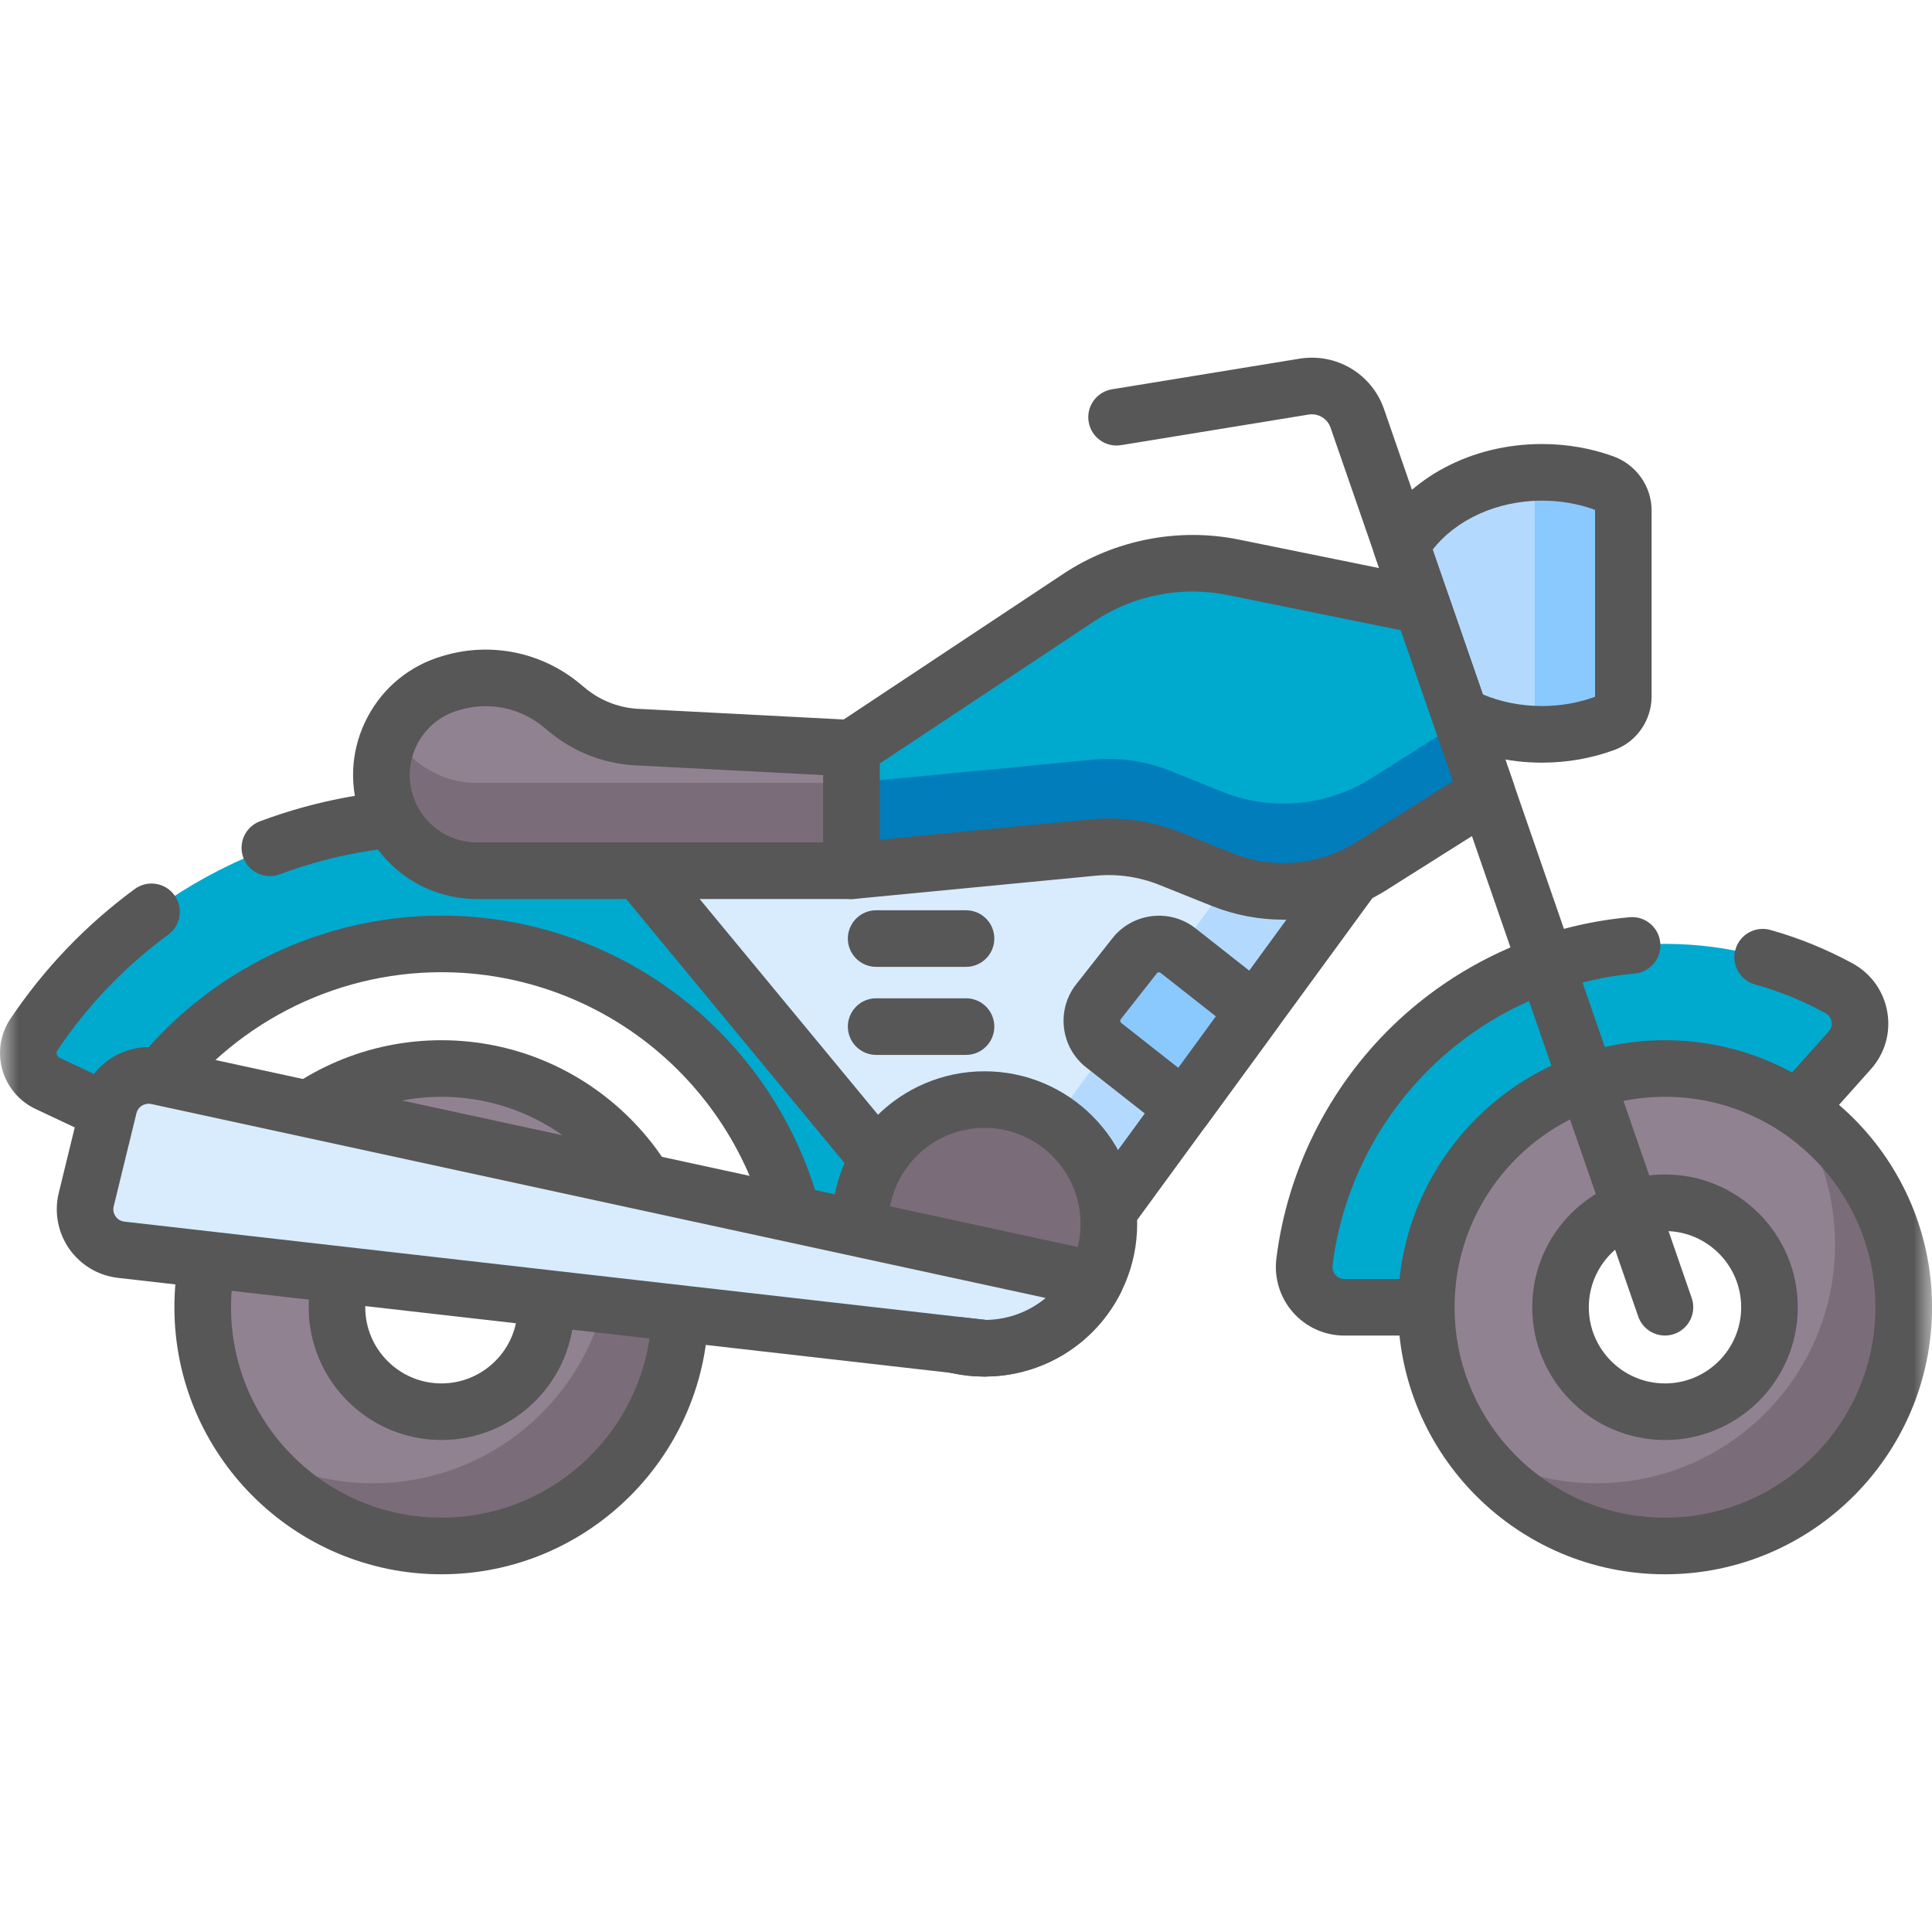 <svg width="52" height="52" viewBox="0 0 52 52" fill="none" xmlns="http://www.w3.org/2000/svg">
<g clip-path="url(#clip0_43_8357)">
<mask id="mask0_43_8357" style="mask-type:luminance" maskUnits="userSpaceOnUse" x="0" y="0" width="52" height="52">
<path d="M52 0H0V52H52V0Z" fill="white"/>
</mask>
<g mask="url(#mask0_43_8357)">
<path d="M2.763 29.857C3.162 30.045 3.634 29.915 3.888 29.556C5.658 27.047 8.577 25.407 11.881 25.407C16.768 25.407 20.817 28.993 21.543 33.676L25.024 34.015C24.431 27.276 18.774 21.99 11.881 21.99C7.308 21.99 3.278 24.317 0.911 27.852C0.606 28.307 0.787 28.928 1.283 29.161L2.762 29.857L2.763 29.857Z" fill="#00A9CE"/>
<path d="M25.024 34.775C25 34.775 24.975 34.774 24.95 34.771L21.469 34.433C21.123 34.4 20.843 34.135 20.79 33.792C20.464 31.689 19.393 29.76 17.774 28.36C16.139 26.946 14.046 26.167 11.881 26.167C8.955 26.167 6.2 27.597 4.51 29.992C4.041 30.657 3.17 30.888 2.438 30.545L0.959 29.849C0.518 29.642 0.191 29.253 0.06 28.784C-0.068 28.32 0.011 27.825 0.277 27.426C1.185 26.071 2.312 24.894 3.627 23.928C3.966 23.679 4.443 23.752 4.692 24.091C4.941 24.43 4.868 24.907 4.529 25.156C3.356 26.018 2.352 27.067 1.543 28.274C1.522 28.304 1.517 28.34 1.527 28.377C1.534 28.401 1.553 28.445 1.606 28.471L3.085 29.166C3.147 29.195 3.222 29.174 3.263 29.114C5.239 26.315 8.459 24.644 11.879 24.644C14.41 24.644 16.857 25.554 18.769 27.208C20.509 28.713 21.708 30.742 22.186 32.972L24.148 33.163C23.702 30.433 22.355 27.929 20.298 26.034C17.998 23.916 15.008 22.75 11.88 22.75C10.382 22.75 8.919 23.013 7.531 23.532C7.137 23.679 6.698 23.48 6.55 23.085C6.403 22.691 6.603 22.253 6.997 22.105C8.557 21.522 10.2 21.227 11.88 21.227C15.392 21.227 18.748 22.536 21.33 24.913C23.896 27.276 25.477 30.484 25.781 33.946C25.801 34.172 25.72 34.395 25.559 34.554C25.416 34.696 25.222 34.775 25.023 34.775H25.024Z" fill="#575757"/>
<path d="M43.692 13.738V18.738C43.692 19.061 43.497 19.356 43.194 19.467C42.676 19.658 42.103 19.763 41.501 19.763C40.693 19.763 39.936 19.572 39.295 19.242L37.717 14.684C38.403 13.515 39.84 12.711 41.501 12.711C42.092 12.711 42.654 12.813 43.165 12.997C43.479 13.11 43.692 13.403 43.692 13.737V13.738Z" fill="#B3DAFE"/>
<path d="M43.165 12.998C42.655 12.815 42.092 12.713 41.501 12.713C41.435 12.713 41.371 12.714 41.307 12.717V19.76C41.371 19.763 41.436 19.764 41.501 19.764C42.103 19.764 42.675 19.658 43.193 19.468C43.497 19.357 43.692 19.062 43.692 18.74V13.739C43.692 13.405 43.479 13.111 43.164 12.998H43.165Z" fill="#8AC9FE"/>
<path d="M41.501 20.527C40.6 20.527 39.716 20.317 38.946 19.921C38.772 19.831 38.639 19.678 38.575 19.493L36.996 14.936C36.923 14.725 36.946 14.493 37.059 14.3C37.91 12.851 39.612 11.951 41.5 11.951C42.166 11.951 42.813 12.062 43.423 12.282C44.04 12.506 44.453 13.091 44.453 13.739V18.74C44.453 19.385 44.052 19.965 43.455 20.184C42.839 20.411 42.18 20.527 41.5 20.527H41.501ZM39.909 18.69C40.4 18.895 40.943 19.003 41.501 19.003C41.999 19.003 42.479 18.919 42.927 18.755C42.928 18.752 42.931 18.746 42.931 18.74V13.739C42.931 13.73 42.92 13.72 42.906 13.714C42.464 13.555 41.991 13.475 41.501 13.475C40.302 13.475 39.186 13.984 38.561 14.795L39.91 18.69H39.909Z" fill="#575757"/>
<path d="M37.743 21.778L29.179 33.495L25.072 32.941L16.61 22.707V21.672L37.433 20.266L37.743 21.779L37.743 21.778Z" fill="#D8ECFE"/>
<path d="M37.433 20.266L35.182 20.418L35.25 20.755L26.229 33.098L29.179 33.497L37.743 21.779L37.433 20.266H37.433Z" fill="#B3DAFE"/>
<path d="M29.179 34.257C29.144 34.257 29.111 34.255 29.077 34.25L24.97 33.696C24.78 33.67 24.607 33.574 24.485 33.426L16.023 23.192C15.91 23.056 15.849 22.884 15.849 22.707V21.673C15.849 21.272 16.159 20.94 16.559 20.913L37.382 19.506C37.762 19.48 38.104 19.739 38.18 20.113L38.49 21.626C38.533 21.837 38.485 22.055 38.359 22.229L29.795 33.946C29.65 34.144 29.421 34.259 29.18 34.259L29.179 34.257ZM25.469 32.226L28.831 32.679L36.929 21.6L36.82 21.07L17.372 22.383V22.432L25.469 32.226Z" fill="#575757"/>
<path d="M44.813 25.405C39.826 25.405 35.709 29.14 35.109 33.965C35.028 34.611 35.529 35.184 36.18 35.184H39.866C39.866 32.452 42.081 30.237 44.813 30.237C45.757 30.237 46.639 30.502 47.39 30.96C47.945 30.333 48.828 29.342 49.788 28.268C50.253 27.748 50.11 26.933 49.498 26.598C48.107 25.837 46.511 25.404 44.814 25.404L44.813 25.405Z" fill="#00A9CE"/>
<path d="M39.867 35.947H36.181C35.654 35.947 35.152 35.721 34.803 35.325C34.452 34.929 34.288 34.398 34.354 33.871C34.649 31.503 35.76 29.279 37.482 27.611C39.209 25.939 41.474 24.901 43.86 24.687C44.278 24.649 44.649 24.958 44.687 25.378C44.724 25.797 44.415 26.167 43.996 26.204C41.956 26.387 40.019 27.276 38.541 28.706C37.067 30.132 36.117 32.034 35.864 34.06C35.849 34.188 35.907 34.276 35.944 34.317C35.979 34.357 36.056 34.424 36.181 34.424H39.155C39.529 31.634 41.924 29.476 44.813 29.476C45.648 29.476 46.468 29.658 47.218 30.006C47.713 29.448 48.384 28.696 49.22 27.762C49.309 27.663 49.306 27.553 49.296 27.497C49.286 27.439 49.252 27.333 49.131 27.267C48.531 26.939 47.894 26.68 47.239 26.497C46.833 26.384 46.596 25.964 46.709 25.559C46.822 25.154 47.242 24.917 47.648 25.029C48.415 25.244 49.16 25.547 49.863 25.93C50.361 26.203 50.701 26.679 50.797 27.238C50.893 27.795 50.732 28.356 50.355 28.777C49.271 29.99 48.465 30.895 47.961 31.465C47.716 31.742 47.308 31.804 46.992 31.611C46.337 31.211 45.584 30.999 44.813 30.999C42.505 30.999 40.627 32.877 40.627 35.185C40.627 35.605 40.286 35.946 39.866 35.946L39.867 35.947Z" fill="#575757"/>
<path d="M44.814 37.996C43.261 37.996 42.002 36.737 42.002 35.185C42.002 33.633 43.261 32.373 44.814 32.373C46.367 32.373 47.626 33.632 47.626 35.185C47.626 36.738 46.367 37.996 44.814 37.996ZM44.814 28.76C41.266 28.76 38.389 31.636 38.389 35.185C38.389 38.734 41.265 41.61 44.814 41.61C48.363 41.61 51.239 38.734 51.239 35.185C51.239 31.636 48.363 28.76 44.814 28.76Z" fill="#918291"/>
<path d="M48.137 29.686C48.924 30.752 49.39 32.07 49.39 33.496C49.39 37.044 46.514 39.922 42.965 39.922C41.748 39.922 40.611 39.583 39.642 38.996C40.812 40.581 42.692 41.61 44.814 41.61C48.362 41.61 51.239 38.734 51.239 35.185C51.239 32.853 49.996 30.811 48.137 29.686Z" fill="#7A6D79"/>
<path d="M44.814 42.372C40.851 42.372 37.627 39.148 37.627 35.185C37.627 31.222 40.851 27.998 44.814 27.998C48.776 27.998 52.001 31.222 52.001 35.185C52.001 39.148 48.777 42.372 44.814 42.372ZM44.814 29.521C41.691 29.521 39.15 32.062 39.15 35.185C39.15 38.308 41.691 40.848 44.814 40.848C47.937 40.848 50.477 38.308 50.477 35.185C50.477 32.062 47.937 29.521 44.814 29.521ZM44.814 38.758C42.843 38.758 41.24 37.155 41.24 35.185C41.24 33.215 42.843 31.611 44.814 31.611C46.784 31.611 48.388 33.214 48.388 35.185C48.388 37.155 46.784 38.758 44.814 38.758ZM44.814 33.134C43.683 33.134 42.763 34.054 42.763 35.185C42.763 36.316 43.683 37.235 44.814 37.235C45.945 37.235 46.864 36.315 46.864 35.185C46.864 34.054 45.945 33.134 44.814 33.134Z" fill="#575757"/>
<path d="M11.881 37.996C10.328 37.996 9.07 36.737 9.07 35.185C9.07 33.633 10.329 32.373 11.881 32.373C13.434 32.373 14.693 33.632 14.693 35.185C14.693 36.738 13.434 37.996 11.881 37.996ZM11.881 28.76C8.333 28.76 5.456 31.636 5.456 35.185C5.456 38.734 8.332 41.61 11.881 41.61C15.43 41.61 18.306 38.734 18.306 35.185C18.306 31.636 15.429 28.76 11.881 28.76Z" fill="#918291"/>
<path d="M15.204 29.686C15.991 30.752 16.457 32.07 16.457 33.496C16.457 37.044 13.581 39.922 10.032 39.922C8.816 39.922 7.679 39.583 6.709 38.996C7.879 40.581 9.76 41.61 11.881 41.61C15.429 41.61 18.306 38.734 18.306 35.185C18.306 32.853 17.064 30.811 15.204 29.686Z" fill="#7A6D79"/>
<path d="M11.881 42.372C7.919 42.372 4.694 39.148 4.694 35.185C4.694 31.222 7.918 27.998 11.881 27.998C15.844 27.998 19.068 31.222 19.068 35.185C19.068 39.148 15.844 42.372 11.881 42.372ZM11.881 29.521C8.758 29.521 6.218 32.062 6.218 35.185C6.218 38.308 8.758 40.848 11.881 40.848C15.004 40.848 17.544 38.308 17.544 35.185C17.544 32.062 15.004 29.521 11.881 29.521ZM11.881 38.758C9.911 38.758 8.308 37.155 8.308 35.185C8.308 33.215 9.911 31.611 11.881 31.611C13.851 31.611 15.455 33.214 15.455 35.185C15.455 37.155 13.852 38.758 11.881 38.758ZM11.881 33.134C10.751 33.134 9.831 34.054 9.831 35.185C9.831 36.316 10.751 37.235 11.881 37.235C13.011 37.235 13.932 36.315 13.932 35.185C13.932 34.054 13.012 33.134 11.881 33.134Z" fill="#575757"/>
<path d="M44.813 35.946C44.497 35.946 44.202 35.748 44.093 35.434L35.812 11.51C35.726 11.264 35.479 11.117 35.222 11.158L30.175 11.981C29.759 12.049 29.369 11.767 29.301 11.352C29.233 10.937 29.515 10.545 29.93 10.478L34.977 9.654C35.967 9.493 36.923 10.063 37.251 11.011L45.532 34.935C45.67 35.332 45.459 35.767 45.062 35.904C44.98 35.932 44.895 35.946 44.813 35.946V35.946Z" fill="#575757"/>
<path d="M22.917 23.437H12.841C11.72 23.437 10.729 22.712 10.388 21.645C9.95 20.27 10.726 18.803 12.11 18.393L12.155 18.381C13.189 18.074 14.307 18.307 15.134 18.999L15.247 19.094C15.768 19.53 16.412 19.79 17.089 19.838L22.916 20.14V23.437H22.917Z" fill="#918291"/>
<path d="M10.554 19.68C10.252 20.265 10.172 20.966 10.388 21.645C10.729 22.712 11.72 23.436 12.841 23.436H22.917V21.073H12.841C11.866 21.073 10.99 20.524 10.554 19.68Z" fill="#7A6D79"/>
<path d="M22.917 24.197H12.841C11.383 24.197 10.106 23.264 9.663 21.876C9.388 21.015 9.469 20.1 9.893 19.3C10.316 18.5 11.027 17.919 11.895 17.662L11.94 17.649C13.221 17.269 14.599 17.556 15.623 18.414L15.737 18.509C16.135 18.843 16.619 19.039 17.136 19.076L22.956 19.378C23.377 19.4 23.699 19.758 23.678 20.178C23.656 20.598 23.298 20.919 22.878 20.899L17.051 20.597C17.046 20.597 17.042 20.597 17.037 20.596C16.194 20.537 15.406 20.219 14.759 19.676L14.645 19.581C14.012 19.051 13.163 18.874 12.371 19.109L12.327 19.123C11.856 19.262 11.47 19.578 11.24 20.012C11.01 20.447 10.965 20.944 11.115 21.412C11.355 22.166 12.049 22.674 12.841 22.674H22.918C23.338 22.674 23.679 23.015 23.679 23.436C23.679 23.856 23.338 24.197 22.918 24.197H22.917Z" fill="#575757"/>
<path d="M40.023 21.344L36.91 23.309C35.709 24.066 34.219 24.202 32.901 23.675L31.483 23.107C30.827 22.845 30.117 22.742 29.413 22.81L22.917 23.436V20.139L29.043 16.076C30.264 15.266 31.757 14.975 33.193 15.267L38.276 16.301L40.023 21.345V21.344Z" fill="#00A9CE"/>
<path d="M36.91 20.946C35.709 21.703 34.219 21.84 32.901 21.312L31.483 20.743C30.827 20.481 30.117 20.378 29.413 20.447L22.917 21.072V23.435L29.413 22.81C30.117 22.741 30.827 22.843 31.483 23.106L32.901 23.674C34.219 24.202 35.709 24.066 36.91 23.308L40.023 21.344L39.351 19.404L36.91 20.945V20.946Z" fill="#007DBA"/>
<path d="M34.543 24.753C33.891 24.753 33.237 24.631 32.618 24.384L31.199 23.815C30.657 23.598 30.065 23.513 29.487 23.57L22.99 24.195C22.776 24.216 22.564 24.145 22.405 24.001C22.246 23.856 22.155 23.652 22.155 23.437V20.14C22.155 19.885 22.283 19.647 22.496 19.506L28.622 15.443C30.001 14.528 31.722 14.192 33.345 14.523L38.427 15.556C38.691 15.61 38.907 15.799 38.995 16.054L40.743 21.098C40.858 21.432 40.729 21.802 40.43 21.991L37.316 23.956C36.478 24.485 35.513 24.755 34.543 24.755V24.753ZM29.836 22.029C30.494 22.029 31.153 22.155 31.766 22.4L33.185 22.969C34.272 23.404 35.514 23.291 36.505 22.666L39.106 21.024L37.7 16.962L33.042 16.015C31.814 15.764 30.51 16.019 29.465 16.712L23.68 20.549V22.599L29.34 22.054C29.505 22.038 29.671 22.029 29.836 22.029Z" fill="#575757"/>
<path d="M26.499 29.596C24.651 29.596 23.152 31.094 23.152 32.942C23.152 34.79 24.651 36.288 26.499 36.288C28.346 36.288 29.845 34.79 29.845 32.942C29.845 31.094 28.346 29.596 26.499 29.596Z" fill="#7A6D79"/>
<path d="M26.499 37.05C24.233 37.05 22.391 35.206 22.391 32.942C22.391 30.677 24.233 28.834 26.499 28.834C28.764 28.834 30.607 30.677 30.607 32.942C30.607 35.207 28.763 37.05 26.499 37.05ZM26.499 30.357C25.073 30.357 23.914 31.517 23.914 32.942C23.914 34.367 25.073 35.526 26.499 35.526C27.924 35.526 29.083 34.367 29.083 32.942C29.083 31.517 27.924 30.357 26.499 30.357Z" fill="#575757"/>
<path d="M25.742 36.201L26.499 36.287C26.239 36.287 25.985 36.258 25.742 36.201Z" fill="#D8ECFE"/>
<path d="M29.486 34.448C28.936 35.54 27.805 36.289 26.498 36.289L3.26 33.638C2.604 33.563 2.163 32.931 2.32 32.29L2.932 29.782C3.073 29.2 3.654 28.841 4.238 28.973L29.486 34.448Z" fill="#D8ECFE"/>
<path d="M26.498 37.05C26.185 37.05 25.873 37.015 25.57 36.945C25.177 36.853 24.923 36.471 24.992 36.073C25.06 35.676 25.427 35.401 25.829 35.446L26.585 35.532C26.987 35.578 27.282 35.929 27.259 36.332C27.236 36.735 26.903 37.05 26.499 37.05H26.498Z" fill="#575757"/>
<path d="M33.773 27.21L31.862 29.826L29.705 28.129C29.344 27.845 29.282 27.323 29.566 26.962L30.539 25.724C30.823 25.363 31.346 25.3 31.707 25.584L33.773 27.21Z" fill="#8AC9FE"/>
<path d="M31.862 30.588C31.692 30.588 31.526 30.531 31.391 30.425L29.234 28.729C28.543 28.186 28.423 27.182 28.966 26.491L29.94 25.254C30.483 24.564 31.487 24.444 32.177 24.986L34.243 26.612C34.565 26.866 34.629 27.329 34.387 27.66L32.476 30.276C32.355 30.442 32.17 30.553 31.965 30.581C31.93 30.586 31.896 30.588 31.862 30.588ZM31.193 26.169C31.172 26.169 31.152 26.178 31.138 26.195L30.165 27.433C30.141 27.463 30.146 27.507 30.177 27.531L31.713 28.74L32.725 27.355L31.236 26.184C31.223 26.175 31.208 26.169 31.194 26.169L31.193 26.169Z" fill="#575757"/>
<path d="M26.499 37.049C26.47 37.049 26.441 37.048 26.413 37.045L3.176 34.394C2.646 34.334 2.168 34.048 1.862 33.611C1.558 33.174 1.455 32.626 1.581 32.109L2.194 29.6C2.431 28.622 3.425 28.006 4.408 28.229L29.649 33.703C29.879 33.753 30.073 33.906 30.175 34.119C30.276 34.331 30.274 34.579 30.168 34.789C29.467 36.183 28.061 37.049 26.5 37.049H26.499ZM4 29.708C3.846 29.708 3.709 29.81 3.673 29.961L3.06 32.47C3.029 32.597 3.079 32.694 3.111 32.739C3.143 32.786 3.217 32.865 3.348 32.88L26.539 35.526C27.139 35.517 27.701 35.303 28.145 34.935L4.077 29.716C4.051 29.71 4.025 29.707 4 29.707V29.708Z" fill="#575757"/>
<path d="M26 26.023H23.582C23.162 26.023 22.82 25.682 22.82 25.262C22.82 24.841 23.162 24.5 23.582 24.5H26C26.421 24.5 26.762 24.841 26.762 25.262C26.762 25.682 26.421 26.023 26 26.023Z" fill="#575757"/>
<path d="M26 28.393H23.582C23.162 28.393 22.82 28.051 22.82 27.631C22.82 27.21 23.162 26.869 23.582 26.869H26C26.421 26.869 26.762 27.21 26.762 27.631C26.762 28.051 26.421 28.393 26 28.393Z" fill="#575757"/>
</g>
</g>
<defs>
<clipPath id="clip0_43_8357">
<rect width="52" height="52" fill="white"/>
</clipPath>
</defs>
</svg>
